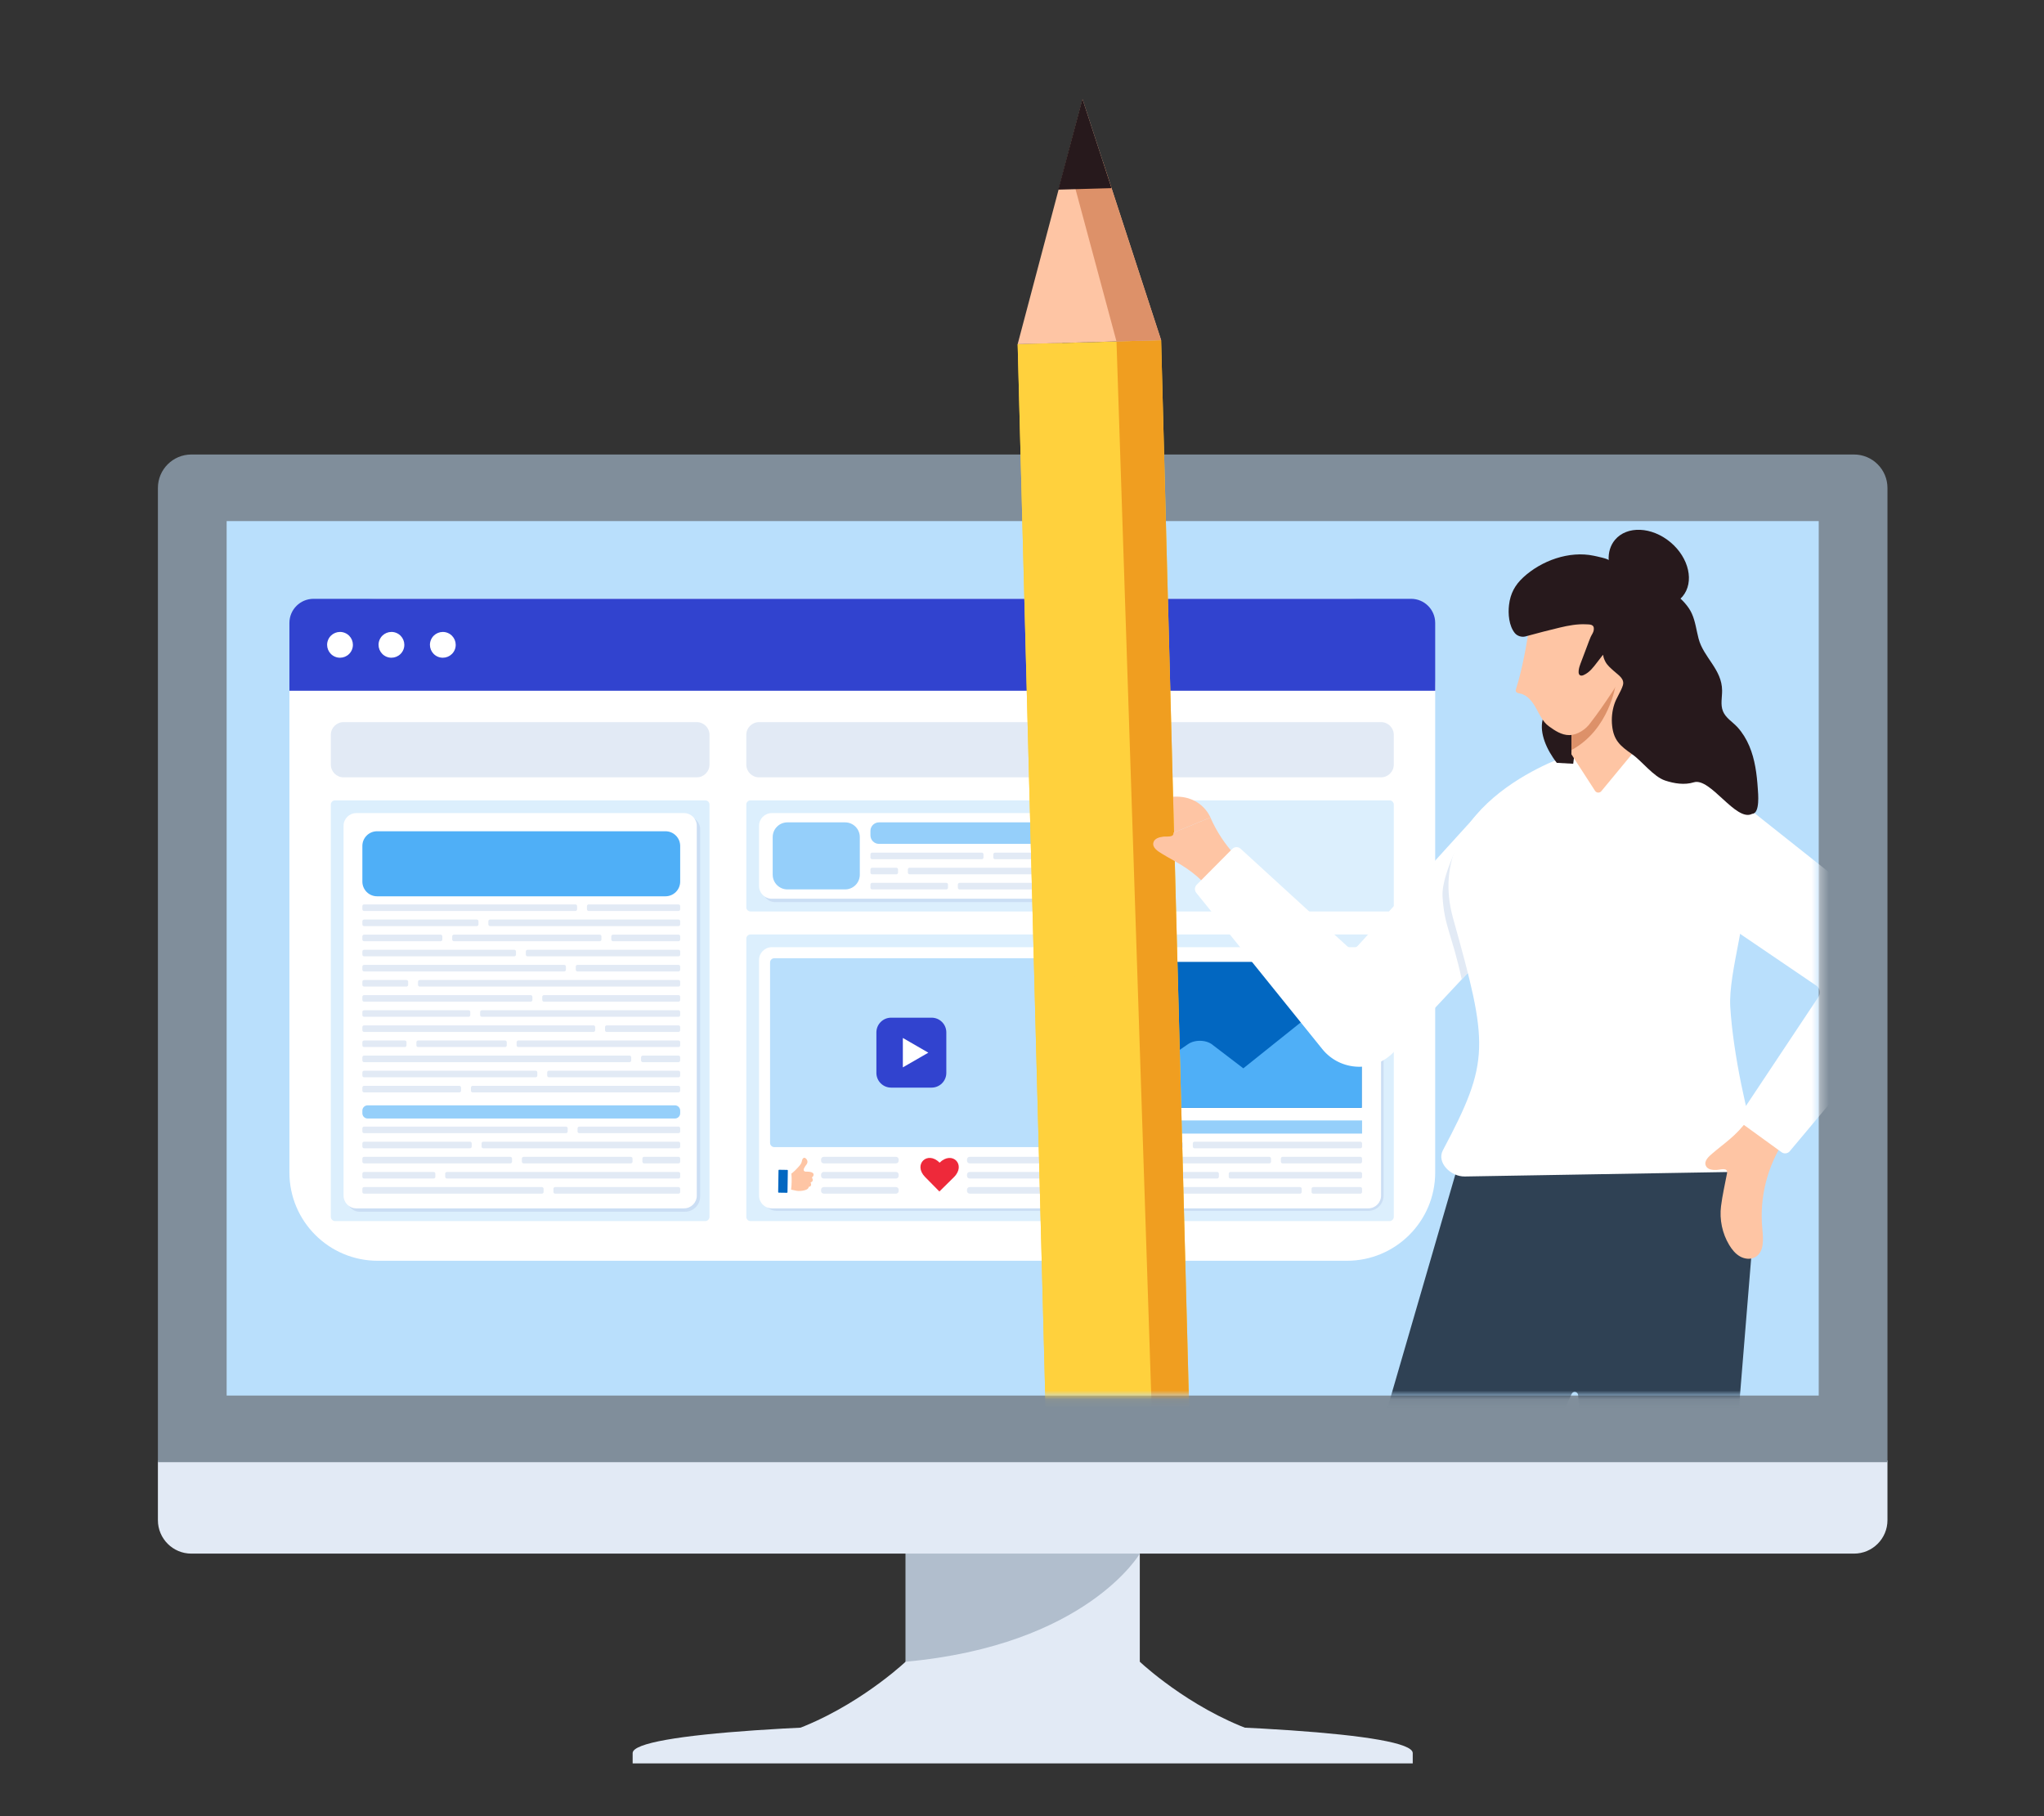 <svg width="233" height="207" viewBox="0 0 233 207" fill="none" xmlns="http://www.w3.org/2000/svg">
<rect x="0" y="0" width="233" height="207" fill="#333333" stroke="none"/>
<path d="M129.987 189.468L129.93 189.414H103.228L103.171 189.468C102.517 190.071 96.556 195.435 88.972 197.726L89.029 198.139H144.129L144.186 197.726C136.588 195.432 130.641 190.071 129.987 189.468Z" fill="#E2EAF5"/>
<path d="M129.928 176.734H103.227V189.987L129.928 191.208V176.734Z" fill="#E2EAF5"/>
<g opacity="0.3">
<path d="M129.929 177.089C129.929 177.089 123.871 187.528 103.228 189.414V176.734L129.929 177.089Z" fill="#3E5670"/>
</g>
<path d="M21.811 177.089C19.707 177.089 18 175.378 18 173.278V166.486H215.156V173.278C215.156 175.382 213.445 177.089 211.345 177.089H21.811Z" fill="#E2EAF5"/>
<path d="M18 166.664V55.617C18 53.514 19.711 51.807 21.811 51.807H211.345C213.448 51.807 215.156 53.517 215.156 55.617V166.664H18ZM207.142 158.895V59.576H26.014V158.895H207.142Z" fill="#808E9B"/>
<path d="M207.32 59.398H25.836V159.072H207.32V59.398Z" fill="#B9DFFC"/>
<path d="M72.117 199.826V201H161.041V199.826C161.041 195.217 72.117 195.217 72.117 199.826Z" fill="#E2EAF5"/>
<path d="M43.054 143.709L153.537 143.709C159.095 143.709 163.601 139.203 163.601 133.645V78.32C163.601 72.762 159.095 68.257 153.537 68.257L43.054 68.257C37.496 68.257 32.991 72.762 32.991 78.32V133.645C32.991 139.203 37.496 143.709 43.054 143.709Z" fill="white"/>
<path d="M32.991 71.004V78.736H163.601V71.004C163.601 69.488 162.37 68.257 160.854 68.257H35.739C34.222 68.257 32.991 69.488 32.991 71.004Z" fill="#3143CF"/>
<path d="M40.113 74.071C40.428 73.323 40.077 72.462 39.329 72.147C38.581 71.832 37.719 72.183 37.405 72.931C37.09 73.679 37.441 74.541 38.189 74.856C38.937 75.17 39.799 74.819 40.113 74.071Z" fill="white"/>
<path d="M45.976 74.07C46.29 73.322 45.939 72.461 45.191 72.146C44.443 71.832 43.582 72.183 43.267 72.931C42.952 73.678 43.304 74.54 44.051 74.855C44.8 75.169 45.661 74.818 45.976 74.07Z" fill="white"/>
<path d="M51.833 74.072C52.148 73.324 51.797 72.463 51.049 72.148C50.301 71.833 49.439 72.184 49.124 72.932C48.81 73.68 49.161 74.542 49.909 74.856C50.657 75.171 51.518 74.82 51.833 74.072Z" fill="white"/>
<path d="M79.425 82.312H39.164C38.362 82.312 37.712 82.962 37.712 83.764V87.152C37.712 87.954 38.362 88.605 39.164 88.605H79.425C80.227 88.605 80.877 87.954 80.877 87.152V83.764C80.877 82.962 80.227 82.312 79.425 82.312Z" fill="#E2EAF5"/>
<path d="M157.428 82.312H86.525C85.723 82.312 85.072 82.962 85.072 83.764V87.152C85.072 87.954 85.723 88.605 86.525 88.605H157.428C158.23 88.605 158.881 87.954 158.881 87.152V83.764C158.881 82.962 158.23 82.312 157.428 82.312Z" fill="#E2EAF5"/>
<path d="M80.394 91.228H38.195C37.928 91.228 37.712 91.444 37.712 91.711V138.701C37.712 138.967 37.928 139.184 38.195 139.184H80.394C80.661 139.184 80.877 138.967 80.877 138.701V91.711C80.877 91.444 80.661 91.228 80.394 91.228Z" fill="#DCEFFD"/>
<path d="M158.398 91.228H85.555C85.288 91.228 85.072 91.444 85.072 91.711V103.408C85.072 103.675 85.288 103.891 85.555 103.891H158.398C158.664 103.891 158.881 103.675 158.881 103.408V91.711C158.881 91.444 158.664 91.228 158.398 91.228Z" fill="#DCEFFD"/>
<path d="M86.91 101.376V94.519C86.91 93.718 87.561 93.067 88.363 93.067H121.579C122.38 93.067 123.031 93.718 123.031 94.519V101.084C123.031 102.047 122.25 102.825 121.29 102.825H88.363C87.561 102.825 86.91 102.174 86.91 101.373V101.376Z" fill="#CBDEF4"/>
<path d="M121.194 92.681H87.978C87.176 92.681 86.525 93.331 86.525 94.133V100.99C86.525 101.792 87.176 102.442 87.978 102.442H121.194C121.996 102.442 122.646 101.792 122.646 100.99V94.133C122.646 93.331 121.996 92.681 121.194 92.681Z" fill="white"/>
<path d="M158.398 106.515H85.555C85.288 106.515 85.072 106.731 85.072 106.998V138.704C85.072 138.971 85.288 139.187 85.555 139.187H158.398C158.664 139.187 158.881 138.971 158.881 138.704V106.998C158.881 106.731 158.664 106.515 158.398 106.515Z" fill="#DCEFFD"/>
<path d="M39.55 136.668V94.519C39.55 93.718 40.201 93.067 41.002 93.067H78.361C79.163 93.067 79.814 93.718 79.814 94.519V136.38C79.814 137.343 79.032 138.121 78.073 138.121H41.006C40.204 138.121 39.553 137.47 39.553 136.668H39.55Z" fill="#CBDEF4"/>
<path d="M77.974 92.681H40.616C39.813 92.681 39.163 93.331 39.163 94.133V136.282C39.163 137.085 39.813 137.735 40.616 137.735H77.974C78.776 137.735 79.427 137.085 79.427 136.282V94.133C79.427 93.331 78.776 92.681 77.974 92.681Z" fill="white"/>
<path d="M155.976 108.255H124.732C123.771 108.255 122.991 109.035 122.991 109.996V136.282C122.991 137.243 123.771 138.023 124.732 138.023H155.976C156.937 138.023 157.717 137.243 157.717 136.282V109.996C157.717 109.035 156.937 108.255 155.976 108.255Z" fill="#CBDEF4"/>
<path d="M155.976 107.967H124.156C123.353 107.967 122.703 108.618 122.703 109.42V136.282C122.703 137.085 123.353 137.735 124.156 137.735H155.976C156.778 137.735 157.429 137.085 157.429 136.282V109.42C157.429 108.618 156.778 107.967 155.976 107.967Z" fill="white"/>
<path d="M155.218 109.64H124.867V126.268H155.218V109.64Z" fill="#0267C1"/>
<path d="M152.581 115.733C151.894 114.961 150.314 114.881 149.475 115.579L141.73 121.774L138.298 119.154C137.594 118.52 136.242 118.457 135.423 119.02L124.87 126.269H155.221V118.688L152.588 115.733H152.581Z" fill="#4FAFF7"/>
<path d="M131.634 117.695C133.192 117.32 134.151 115.753 133.776 114.195C133.401 112.637 131.834 111.678 130.276 112.052C128.718 112.427 127.759 113.994 128.134 115.552C128.509 117.11 130.076 118.07 131.634 117.695Z" fill="#FECE00"/>
<path d="M155.265 127.715H124.894V129.214H155.265V127.715Z" fill="#95CFFA"/>
<path d="M134.652 130.136H125.088C124.981 130.136 124.894 130.223 124.894 130.331V130.693C124.894 130.801 124.981 130.888 125.088 130.888H134.652C134.759 130.888 134.846 130.801 134.846 130.693V130.331C134.846 130.223 134.759 130.136 134.652 130.136Z" fill="#E2EAF5"/>
<path d="M155.071 130.136H136.165C136.058 130.136 135.971 130.223 135.971 130.331V130.693C135.971 130.801 136.058 130.888 136.165 130.888H155.071C155.179 130.888 155.266 130.801 155.266 130.693V130.331C155.266 130.223 155.179 130.136 155.071 130.136Z" fill="#E2EAF5"/>
<path d="M144.692 131.861H125.088C124.981 131.861 124.894 131.948 124.894 132.056V132.414C124.894 132.522 124.981 132.609 125.088 132.609H144.692C144.799 132.609 144.886 132.522 144.886 132.414V132.056C144.886 131.948 144.799 131.861 144.692 131.861Z" fill="#E2EAF5"/>
<path d="M155.07 131.861H146.204C146.097 131.861 146.01 131.948 146.01 132.056V132.414C146.01 132.522 146.097 132.609 146.204 132.609H155.07C155.178 132.609 155.265 132.522 155.265 132.414V132.056C155.265 131.948 155.178 131.861 155.07 131.861Z" fill="#E2EAF5"/>
<path d="M138.748 133.586H125.088C124.981 133.586 124.894 133.673 124.894 133.78V134.139C124.894 134.247 124.981 134.334 125.088 134.334H138.748C138.855 134.334 138.942 134.247 138.942 134.139V133.78C138.942 133.673 138.855 133.586 138.748 133.586Z" fill="#E2EAF5"/>
<path d="M155.071 133.586H140.261C140.154 133.586 140.066 133.673 140.066 133.78V134.139C140.066 134.247 140.154 134.334 140.261 134.334H155.071C155.178 134.334 155.266 134.247 155.266 134.139V133.78C155.266 133.673 155.178 133.586 155.071 133.586Z" fill="#E2EAF5"/>
<path d="M131.203 135.309H125.088C124.981 135.309 124.894 135.396 124.894 135.504V135.866C124.894 135.974 124.981 136.061 125.088 136.061H131.203C131.311 136.061 131.398 135.974 131.398 135.866V135.504C131.398 135.396 131.311 135.309 131.203 135.309Z" fill="#E2EAF5"/>
<path d="M148.19 135.309H132.719C132.612 135.309 132.524 135.396 132.524 135.504V135.866C132.524 135.974 132.612 136.061 132.719 136.061H148.19C148.297 136.061 148.384 135.974 148.384 135.866V135.504C148.384 135.396 148.297 135.309 148.19 135.309Z" fill="#E2EAF5"/>
<path d="M155.07 135.309H149.703C149.596 135.309 149.509 135.396 149.509 135.504V135.866C149.509 135.974 149.596 136.061 149.703 136.061H155.07C155.178 136.061 155.265 135.974 155.265 135.866V135.504C155.265 135.396 155.178 135.309 155.07 135.309Z" fill="#E2EAF5"/>
<path d="M119.799 108.255H88.555C87.594 108.255 86.814 109.035 86.814 109.996V136.282C86.814 137.243 87.594 138.023 88.555 138.023H119.799C120.76 138.023 121.54 137.243 121.54 136.282V109.996C121.54 109.035 120.76 108.255 119.799 108.255Z" fill="#CBDEF4"/>
<path d="M119.798 107.967H87.978C87.176 107.967 86.525 108.618 86.525 109.42V136.282C86.525 137.085 87.176 137.735 87.978 137.735H119.798C120.601 137.735 121.251 137.085 121.251 136.282V109.42C121.251 108.618 120.601 107.967 119.798 107.967Z" fill="white"/>
<path d="M119.509 109.225H88.265C87.999 109.225 87.782 109.441 87.782 109.708V130.271C87.782 130.538 87.999 130.754 88.265 130.754H119.509C119.776 130.754 119.992 130.538 119.992 130.271V109.708C119.992 109.441 119.776 109.225 119.509 109.225Z" fill="#B9DFFC"/>
<path d="M102.141 131.861H93.895C93.73 131.861 93.597 131.995 93.597 132.16V132.31C93.597 132.475 93.73 132.609 93.895 132.609H102.141C102.305 132.609 102.439 132.475 102.439 132.31V132.16C102.439 131.995 102.305 131.861 102.141 131.861Z" fill="#E2EAF5"/>
<path d="M102.141 133.586H93.895C93.73 133.586 93.597 133.719 93.597 133.884V134.035C93.597 134.2 93.73 134.334 93.895 134.334H102.141C102.305 134.334 102.439 134.2 102.439 134.035V133.884C102.439 133.719 102.305 133.586 102.141 133.586Z" fill="#E2EAF5"/>
<path d="M102.141 135.309H93.895C93.73 135.309 93.597 135.443 93.597 135.608V135.759C93.597 135.924 93.73 136.057 93.895 136.057H102.141C102.305 136.057 102.439 135.924 102.439 135.759V135.608C102.439 135.443 102.305 135.309 102.141 135.309Z" fill="#E2EAF5"/>
<path d="M118.774 131.861H110.529C110.364 131.861 110.23 131.995 110.23 132.16V132.31C110.23 132.475 110.364 132.609 110.529 132.609H118.774C118.939 132.609 119.073 132.475 119.073 132.31V132.16C119.073 131.995 118.939 131.861 118.774 131.861Z" fill="#E2EAF5"/>
<path d="M118.774 133.586H110.529C110.364 133.586 110.23 133.719 110.23 133.884V134.035C110.23 134.2 110.364 134.334 110.529 134.334H118.774C118.939 134.334 119.073 134.2 119.073 134.035V133.884C119.073 133.719 118.939 133.586 118.774 133.586Z" fill="#E2EAF5"/>
<path d="M118.774 135.309H110.529C110.364 135.309 110.23 135.443 110.23 135.608V135.759C110.23 135.924 110.364 136.057 110.529 136.057H118.774C118.939 136.057 119.073 135.924 119.073 135.759V135.608C119.073 135.443 118.939 135.309 118.774 135.309Z" fill="#E2EAF5"/>
<path d="M106.195 116.001H101.58C100.653 116.001 99.902 116.752 99.902 117.679V122.294C99.902 123.221 100.653 123.972 101.58 123.972H106.195C107.122 123.972 107.873 123.221 107.873 122.294V117.679C107.873 116.752 107.122 116.001 106.195 116.001Z" fill="#3143CF"/>
<path d="M105.823 119.99L102.918 118.312V121.664L105.823 119.99Z" fill="white"/>
<path d="M89.728 135.547C89.728 135.417 89.755 135.276 89.765 135.142C89.796 134.719 89.792 134.286 89.759 133.853V133.843H89.9C89.906 133.843 89.916 133.843 89.923 133.843C90.057 133.843 90.191 133.793 90.295 133.713C90.5 133.555 90.684 133.37 90.859 133.183C91.03 132.998 91.214 132.814 91.332 132.589C91.422 132.414 91.402 132.17 91.55 132.029C91.741 131.847 91.972 132.126 92.026 132.297C92.083 132.478 92.013 132.639 91.902 132.783C91.795 132.924 91.422 133.387 91.731 133.521C91.775 133.541 91.818 133.555 91.868 133.552C91.926 133.552 91.986 133.552 92.043 133.552C92.184 133.555 92.328 133.562 92.462 133.605C92.627 133.659 92.714 133.733 92.734 133.83C92.751 133.931 92.727 134.028 92.664 134.108C92.617 134.169 92.56 134.199 92.549 134.206C92.549 134.206 92.573 134.246 92.59 134.283C92.63 134.363 92.67 134.484 92.633 134.591C92.603 134.679 92.523 134.742 92.398 134.779C92.398 134.779 92.422 134.826 92.435 134.87C92.459 134.944 92.479 135.051 92.435 135.138C92.395 135.219 92.308 135.272 92.177 135.293C92.177 135.343 92.17 135.376 92.154 135.407C92.06 135.574 91.838 135.641 91.664 135.685C91.382 135.752 91.084 135.776 90.799 135.732C90.5 135.685 90.211 135.581 89.906 135.568C89.849 135.568 89.789 135.564 89.732 135.564H89.722V135.551L89.728 135.547Z" fill="#FEC5A4"/>
<path d="M90.088 135.695C90.131 135.695 90.168 135.661 90.175 135.618C90.178 135.584 90.182 135.554 90.185 135.53C90.252 134.974 90.262 134.397 90.215 133.816C90.215 133.773 90.209 133.726 90.202 133.675C90.198 133.632 90.162 133.598 90.118 133.595L89.705 133.588L89.672 135.688L90.085 135.695H90.088Z" fill="white"/>
<path d="M88.744 133.4L88.705 135.882C88.704 135.917 88.733 135.946 88.768 135.947L89.704 135.961C89.739 135.962 89.768 135.934 89.768 135.898L89.807 133.416C89.807 133.381 89.779 133.352 89.744 133.352L88.808 133.337C88.773 133.337 88.744 133.365 88.744 133.4Z" fill="#0267C1"/>
<path d="M105.452 134.159L107.083 135.813L108.736 134.182C110.172 132.767 108.542 131.113 107.106 132.529C105.711 131.113 104.057 132.743 105.452 134.159Z" fill="#EE293A"/>
<path d="M75.858 94.751H42.984C42.058 94.751 41.307 95.501 41.307 96.428V100.487C41.307 101.413 42.058 102.164 42.984 102.164H75.858C76.784 102.164 77.535 101.413 77.535 100.487V96.428C77.535 95.501 76.784 94.751 75.858 94.751Z" fill="#4FAFF7"/>
<path d="M65.59 103.089H41.501C41.394 103.089 41.307 103.176 41.307 103.284V103.643C41.307 103.75 41.394 103.837 41.501 103.837H65.59C65.697 103.837 65.784 103.75 65.784 103.643V103.284C65.784 103.176 65.697 103.089 65.59 103.089Z" fill="#E2EAF5"/>
<path d="M77.341 103.089H67.103C66.995 103.089 66.908 103.176 66.908 103.284V103.643C66.908 103.75 66.995 103.837 67.103 103.837H77.341C77.448 103.837 77.535 103.75 77.535 103.643V103.284C77.535 103.176 77.448 103.089 77.341 103.089Z" fill="#E2EAF5"/>
<path d="M54.349 104.814H41.501C41.394 104.814 41.307 104.901 41.307 105.009V105.368C41.307 105.475 41.394 105.562 41.501 105.562H54.349C54.456 105.562 54.543 105.475 54.543 105.368V105.009C54.543 104.901 54.456 104.814 54.349 104.814Z" fill="#E2EAF5"/>
<path d="M77.341 104.814H55.862C55.755 104.814 55.668 104.901 55.668 105.009V105.368C55.668 105.475 55.755 105.562 55.862 105.562H77.341C77.449 105.562 77.536 105.475 77.536 105.368V105.009C77.536 104.901 77.449 104.814 77.341 104.814Z" fill="#E2EAF5"/>
<path d="M50.23 106.534H41.501C41.394 106.534 41.307 106.621 41.307 106.729V107.091C41.307 107.198 41.394 107.286 41.501 107.286H50.23C50.337 107.286 50.424 107.198 50.424 107.091V106.729C50.424 106.621 50.337 106.534 50.23 106.534Z" fill="#E2EAF5"/>
<path d="M68.364 106.534H51.742C51.635 106.534 51.548 106.621 51.548 106.729V107.091C51.548 107.198 51.635 107.286 51.742 107.286H68.364C68.471 107.286 68.558 107.198 68.558 107.091V106.729C68.558 106.621 68.471 106.534 68.364 106.534Z" fill="#E2EAF5"/>
<path d="M77.343 106.534H69.876C69.769 106.534 69.682 106.621 69.682 106.729V107.091C69.682 107.198 69.769 107.286 69.876 107.286H77.343C77.451 107.286 77.538 107.198 77.538 107.091V106.729C77.538 106.621 77.451 106.534 77.343 106.534Z" fill="#E2EAF5"/>
<path d="M58.622 108.259H41.501C41.394 108.259 41.307 108.346 41.307 108.453V108.812C41.307 108.92 41.394 109.007 41.501 109.007H58.622C58.73 109.007 58.817 108.92 58.817 108.812V108.453C58.817 108.346 58.73 108.259 58.622 108.259Z" fill="#E2EAF5"/>
<path d="M77.343 108.259H60.135C60.028 108.259 59.94 108.346 59.94 108.453V108.812C59.94 108.92 60.028 109.007 60.135 109.007H77.343C77.451 109.007 77.538 108.92 77.538 108.812V108.453C77.538 108.346 77.451 108.259 77.343 108.259Z" fill="#E2EAF5"/>
<path d="M64.315 109.983H41.501C41.394 109.983 41.307 110.07 41.307 110.177V110.536C41.307 110.644 41.394 110.731 41.501 110.731H64.315C64.422 110.731 64.51 110.644 64.51 110.536V110.177C64.51 110.07 64.422 109.983 64.315 109.983Z" fill="#E2EAF5"/>
<path d="M77.341 109.983H65.828C65.721 109.983 65.634 110.07 65.634 110.177V110.536C65.634 110.644 65.721 110.731 65.828 110.731H77.341C77.448 110.731 77.535 110.644 77.535 110.536V110.177C77.535 110.07 77.448 109.983 77.341 109.983Z" fill="#E2EAF5"/>
<path d="M46.332 111.704H41.501C41.394 111.704 41.307 111.791 41.307 111.898V112.261C41.307 112.368 41.394 112.455 41.501 112.455H46.332C46.439 112.455 46.526 112.368 46.526 112.261V111.898C46.526 111.791 46.439 111.704 46.332 111.704Z" fill="#E2EAF5"/>
<path d="M77.342 111.704H47.846C47.739 111.704 47.651 111.791 47.651 111.898V112.261C47.651 112.368 47.739 112.455 47.846 112.455H77.342C77.449 112.455 77.536 112.368 77.536 112.261V111.898C77.536 111.791 77.449 111.704 77.342 111.704Z" fill="#E2EAF5"/>
<path d="M60.494 113.428H41.501C41.394 113.428 41.307 113.515 41.307 113.623V113.982C41.307 114.089 41.394 114.176 41.501 114.176H60.494C60.602 114.176 60.689 114.089 60.689 113.982V113.623C60.689 113.515 60.602 113.428 60.494 113.428Z" fill="#E2EAF5"/>
<path d="M77.339 113.428H62.006C61.899 113.428 61.812 113.515 61.812 113.623V113.982C61.812 114.089 61.899 114.176 62.006 114.176H77.339C77.447 114.176 77.534 114.089 77.534 113.982V113.623C77.534 113.515 77.447 113.428 77.339 113.428Z" fill="#E2EAF5"/>
<path d="M53.413 115.152H41.501C41.394 115.152 41.307 115.239 41.307 115.347V115.706C41.307 115.813 41.394 115.9 41.501 115.9H53.413C53.52 115.9 53.608 115.813 53.608 115.706V115.347C53.608 115.239 53.52 115.152 53.413 115.152Z" fill="#E2EAF5"/>
<path d="M77.341 115.152H54.926C54.819 115.152 54.731 115.239 54.731 115.347V115.706C54.731 115.813 54.819 115.9 54.926 115.9H77.341C77.448 115.9 77.535 115.813 77.535 115.706V115.347C77.535 115.239 77.448 115.152 77.341 115.152Z" fill="#E2EAF5"/>
<path d="M67.649 116.877H41.501C41.394 116.877 41.307 116.964 41.307 117.071V117.43C41.307 117.538 41.394 117.625 41.501 117.625H67.649C67.757 117.625 67.844 117.538 67.844 117.43V117.071C67.844 116.964 67.757 116.877 67.649 116.877Z" fill="#E2EAF5"/>
<path d="M77.34 116.877H69.161C69.054 116.877 68.967 116.964 68.967 117.071V117.43C68.967 117.538 69.054 117.625 69.161 117.625H77.34C77.447 117.625 77.534 117.538 77.534 117.43V117.071C77.534 116.964 77.447 116.877 77.34 116.877Z" fill="#E2EAF5"/>
<path d="M46.144 118.6H41.501C41.394 118.6 41.307 118.688 41.307 118.795V119.154C41.307 119.261 41.394 119.348 41.501 119.348H46.144C46.251 119.348 46.338 119.261 46.338 119.154V118.795C46.338 118.688 46.251 118.6 46.144 118.6Z" fill="#E2EAF5"/>
<path d="M57.573 118.6H47.66C47.553 118.6 47.466 118.688 47.466 118.795V119.154C47.466 119.261 47.553 119.348 47.66 119.348H57.573C57.68 119.348 57.767 119.261 57.767 119.154V118.795C57.767 118.688 57.68 118.6 57.573 118.6Z" fill="#E2EAF5"/>
<path d="M77.344 118.6H59.085C58.978 118.6 58.891 118.688 58.891 118.795V119.154C58.891 119.261 58.978 119.348 59.085 119.348H77.344C77.451 119.348 77.538 119.261 77.538 119.154V118.795C77.538 118.688 77.451 118.6 77.344 118.6Z" fill="#E2EAF5"/>
<path d="M71.758 120.321H41.501C41.394 120.321 41.307 120.409 41.307 120.516V120.875C41.307 120.982 41.394 121.07 41.501 121.07H71.758C71.866 121.07 71.953 120.982 71.953 120.875V120.516C71.953 120.409 71.866 120.321 71.758 120.321Z" fill="#E2EAF5"/>
<path d="M77.34 120.321H73.271C73.163 120.321 73.076 120.409 73.076 120.516V120.875C73.076 120.982 73.163 121.07 73.271 121.07H77.34C77.447 121.07 77.534 120.982 77.534 120.875V120.516C77.534 120.409 77.447 120.321 77.34 120.321Z" fill="#E2EAF5"/>
<path d="M61.058 122.045H41.501C41.394 122.045 41.307 122.132 41.307 122.24V122.599C41.307 122.706 41.394 122.793 41.501 122.793H61.058C61.165 122.793 61.252 122.706 61.252 122.599V122.24C61.252 122.132 61.165 122.045 61.058 122.045Z" fill="#E2EAF5"/>
<path d="M77.343 122.045H62.57C62.462 122.045 62.375 122.132 62.375 122.24V122.599C62.375 122.706 62.462 122.793 62.57 122.793H77.343C77.45 122.793 77.537 122.706 77.537 122.599V122.24C77.537 122.132 77.45 122.045 77.343 122.045Z" fill="#E2EAF5"/>
<path d="M52.363 123.77H41.501C41.394 123.77 41.307 123.857 41.307 123.964V124.323C41.307 124.431 41.394 124.518 41.501 124.518H52.363C52.47 124.518 52.557 124.431 52.557 124.323V123.964C52.557 123.857 52.47 123.77 52.363 123.77Z" fill="#E2EAF5"/>
<path d="M77.341 123.77H53.876C53.769 123.77 53.682 123.857 53.682 123.964V124.323C53.682 124.431 53.769 124.518 53.876 124.518H77.341C77.448 124.518 77.535 124.431 77.535 124.323V123.964C77.535 123.857 77.448 123.77 77.341 123.77Z" fill="#E2EAF5"/>
<path d="M76.938 125.994H41.904C41.574 125.994 41.307 126.261 41.307 126.591V126.896C41.307 127.226 41.574 127.493 41.904 127.493H76.938C77.268 127.493 77.535 127.226 77.535 126.896V126.591C77.535 126.261 77.268 125.994 76.938 125.994Z" fill="#95CFFA"/>
<path d="M64.516 128.416H41.501C41.394 128.416 41.307 128.503 41.307 128.611V128.97C41.307 129.077 41.394 129.164 41.501 129.164H64.516C64.624 129.164 64.711 129.077 64.711 128.97V128.611C64.711 128.503 64.624 128.416 64.516 128.416Z" fill="#E2EAF5"/>
<path d="M77.344 128.416H66.029C65.922 128.416 65.835 128.503 65.835 128.611V128.97C65.835 129.077 65.922 129.164 66.029 129.164H77.344C77.452 129.164 77.539 129.077 77.539 128.97V128.611C77.539 128.503 77.452 128.416 77.344 128.416Z" fill="#E2EAF5"/>
<path d="M53.577 130.136H41.501C41.394 130.136 41.307 130.223 41.307 130.331V130.693C41.307 130.801 41.394 130.888 41.501 130.888H53.577C53.685 130.888 53.772 130.801 53.772 130.693V130.331C53.772 130.223 53.685 130.136 53.577 130.136Z" fill="#E2EAF5"/>
<path d="M77.344 130.136H55.09C54.983 130.136 54.895 130.223 54.895 130.331V130.693C54.895 130.801 54.983 130.888 55.09 130.888H77.344C77.451 130.888 77.538 130.801 77.538 130.693V130.331C77.538 130.223 77.451 130.136 77.344 130.136Z" fill="#E2EAF5"/>
<path d="M58.173 131.861H41.501C41.394 131.861 41.307 131.948 41.307 132.056V132.414C41.307 132.522 41.394 132.609 41.501 132.609H58.173C58.28 132.609 58.367 132.522 58.367 132.414V132.056C58.367 131.948 58.28 131.861 58.173 131.861Z" fill="#E2EAF5"/>
<path d="M71.909 131.861H59.686C59.578 131.861 59.491 131.948 59.491 132.056V132.414C59.491 132.522 59.578 132.609 59.686 132.609H71.909C72.017 132.609 72.104 132.522 72.104 132.414V132.056C72.104 131.948 72.017 131.861 71.909 131.861Z" fill="#E2EAF5"/>
<path d="M77.344 131.861H73.422C73.315 131.861 73.228 131.948 73.228 132.056V132.414C73.228 132.522 73.315 132.609 73.422 132.609H77.344C77.451 132.609 77.538 132.522 77.538 132.414V132.056C77.538 131.948 77.451 131.861 77.344 131.861Z" fill="#E2EAF5"/>
<path d="M49.431 133.586H41.501C41.394 133.586 41.307 133.673 41.307 133.78V134.139C41.307 134.247 41.394 134.334 41.501 134.334H49.431C49.539 134.334 49.626 134.247 49.626 134.139V133.78C49.626 133.673 49.539 133.586 49.431 133.586Z" fill="#E2EAF5"/>
<path d="M77.343 133.586H50.944C50.836 133.586 50.749 133.673 50.749 133.78V134.139C50.749 134.247 50.836 134.334 50.944 134.334H77.343C77.451 134.334 77.538 134.247 77.538 134.139V133.78C77.538 133.673 77.451 133.586 77.343 133.586Z" fill="#E2EAF5"/>
<path d="M61.769 135.309H41.501C41.394 135.309 41.307 135.396 41.307 135.504V135.866C41.307 135.974 41.394 136.061 41.501 136.061H61.769C61.876 136.061 61.964 135.974 61.964 135.866V135.504C61.964 135.396 61.876 135.309 61.769 135.309Z" fill="#E2EAF5"/>
<path d="M77.341 135.309H63.282C63.175 135.309 63.088 135.396 63.088 135.504V135.866C63.088 135.974 63.175 136.061 63.282 136.061H77.341C77.448 136.061 77.536 135.974 77.536 135.866V135.504C77.536 135.396 77.448 135.309 77.341 135.309Z" fill="#E2EAF5"/>
<path d="M96.334 93.737H89.759C88.833 93.737 88.082 94.488 88.082 95.414V99.701C88.082 100.628 88.833 101.379 89.759 101.379H96.334C97.26 101.379 98.011 100.628 98.011 99.701V95.414C98.011 94.488 97.26 93.737 96.334 93.737Z" fill="#95CFFA"/>
<path d="M111.916 97.186H99.417C99.31 97.186 99.223 97.273 99.223 97.38V97.742C99.223 97.85 99.31 97.937 99.417 97.937H111.916C112.023 97.937 112.111 97.85 112.111 97.742V97.38C112.111 97.273 112.023 97.186 111.916 97.186Z" fill="#E2EAF5"/>
<path d="M120.895 97.186H113.428C113.321 97.186 113.233 97.273 113.233 97.38V97.742C113.233 97.85 113.321 97.937 113.428 97.937H120.895C121.002 97.937 121.09 97.85 121.09 97.742V97.38C121.09 97.273 121.002 97.186 120.895 97.186Z" fill="#E2EAF5"/>
<path d="M102.175 98.91H99.417C99.31 98.91 99.223 98.997 99.223 99.105V99.464C99.223 99.571 99.31 99.658 99.417 99.658H102.175C102.282 99.658 102.369 99.571 102.369 99.464V99.105C102.369 98.997 102.282 98.91 102.175 98.91Z" fill="#E2EAF5"/>
<path d="M120.895 98.91H103.687C103.579 98.91 103.492 98.997 103.492 99.105V99.464C103.492 99.571 103.579 99.658 103.687 99.658H120.895C121.003 99.658 121.09 99.571 121.09 99.464V99.105C121.09 98.997 121.003 98.91 120.895 98.91Z" fill="#E2EAF5"/>
<path d="M107.87 100.631H99.417C99.31 100.631 99.223 100.718 99.223 100.826V101.185C99.223 101.292 99.31 101.379 99.417 101.379H107.87C107.978 101.379 108.065 101.292 108.065 101.185V100.826C108.065 100.718 107.978 100.631 107.87 100.631Z" fill="#E2EAF5"/>
<path d="M120.895 100.634H109.382C109.275 100.634 109.188 100.721 109.188 100.828V101.187C109.188 101.295 109.275 101.382 109.382 101.382H120.895C121.002 101.382 121.089 101.295 121.089 101.187V100.828C121.089 100.721 121.002 100.634 120.895 100.634Z" fill="#E2EAF5"/>
<path d="M120.114 93.737H100.199C99.66 93.737 99.223 94.174 99.223 94.713V95.213C99.223 95.752 99.66 96.189 100.199 96.189H120.114C120.653 96.189 121.09 95.752 121.09 95.213V94.713C121.09 94.174 120.653 93.737 120.114 93.737Z" fill="#95CFFA"/>
<mask id="mask0_2406_1178" style="mask-type:luminance" maskUnits="userSpaceOnUse" x="25" y="9" width="183" height="151">
<path d="M207.319 9H25.835V159.069H207.319V9Z" fill="white"/>
</mask>
<g mask="url(#mask0_2406_1178)">
<path d="M157.305 208.256H168.053C168.425 208.256 168.731 207.957 168.737 207.585L169.345 180.605C169.355 180.119 169.469 179.642 169.673 179.203L179.156 158.885C179.324 158.526 179.861 158.62 179.894 159.016L181.682 179.978L185.704 207.672C185.755 208.011 186.043 208.259 186.382 208.259H197.116C197.502 208.259 197.814 207.941 197.801 207.552L196.868 177.11L200.293 135.189C200.759 129.486 195.634 124.924 190.021 126.048L166.819 130.704L154.36 173.571C153.683 175.905 153.468 178.354 153.726 180.773L156.628 207.645C156.665 207.994 156.96 208.259 157.309 208.259L157.305 208.256Z" fill="#2F4154"/>
<path d="M137.979 93.181C137.979 93.181 136.902 90.37 133.239 90.863L133.521 94.596L133.759 94.915L137.979 93.181Z" fill="#FEC5A4"/>
<path d="M132.36 38.775L136.178 184.339L119.825 184.798L116.004 39.234L132.36 38.775Z" fill="#FFD13D"/>
<path d="M127.271 38.916L132.357 38.775L136.178 184.339L132.068 184.372L127.271 38.916Z" fill="#F09E20"/>
<path d="M121.093 39.09L116.008 39.235L119.822 184.799L123.928 184.601L121.093 39.09Z" fill="#FFD13D"/>
<path d="M125.893 21.469L121.485 21.59L123.401 11.308L125.893 21.469Z" fill="#27191C"/>
<path d="M123.401 11.308L125.732 18.45L132.36 38.772L127.272 38.916L116.004 39.231L123.401 11.308Z" fill="#FEC5A4"/>
<path d="M125.731 18.45L132.359 38.772L127.271 38.916L121.786 18.534L125.731 18.45Z" fill="#DD9169"/>
<path d="M120.633 21.617L126.708 21.446L123.414 11.346H123.367L120.633 21.617Z" fill="#27191C"/>
<path d="M140.803 97.481C139.975 98.702 138.311 99.685 137.05 100.453C135.399 98.816 133.933 98.226 132.444 97.307C132.008 97.038 131.3 96.626 131.488 96.005C131.626 95.549 132.179 95.425 132.592 95.368C132.971 95.318 133.856 95.485 133.756 94.915L137.976 93.181C138.667 94.761 139.623 96.223 140.8 97.481H140.803Z" fill="#FEC5A4"/>
<path d="M175.519 102.137L171.121 106.834L166.626 111.637L158.917 119.876C156.663 122.284 152.799 122.143 150.726 119.574L136.362 101.765C136.144 101.493 136.164 101.101 136.409 100.853L140.468 96.764C140.726 96.502 141.145 96.492 141.417 96.74L153.574 107.86C153.923 108.179 154.463 108.155 154.778 107.806L168.887 92.275L175.512 102.137H175.519Z" fill="white"/>
<path d="M171.124 106.837L166.629 111.641C165.519 106.495 164.633 105.609 164.439 102.178C164.274 99.286 167.572 93.755 167.572 93.755L171.121 106.841L171.124 106.837Z" fill="#E2EAF5"/>
<path d="M179.126 85.975C179.126 85.975 161.911 91.322 165.644 104.686C169.68 119.127 169.891 120.932 164.484 131.103C163.732 132.515 165.373 134.128 166.969 134.102L198.428 133.568C199.83 133.545 200.799 132.159 200.346 130.831C199.179 127.426 197.559 120.13 197.237 114.777C196.76 106.813 206.955 87.699 186.026 85.965L179.126 85.978V85.975Z" fill="white"/>
<path d="M199.246 127.631C197.878 129.509 196.526 130.328 195.201 131.472C194.815 131.807 194.181 132.327 194.466 132.907C194.674 133.337 195.241 133.37 195.657 133.36C196.066 133.35 197.009 132.998 196.864 133.756C196.63 135.001 196.341 136.222 196.184 137.483C195.992 139.006 196.324 140.589 197.113 141.904C197.428 142.427 197.824 142.924 198.361 143.222C198.894 143.521 199.585 143.588 200.112 143.276C201.121 142.679 201.004 141.22 200.89 140.052C200.544 136.534 201.457 132.904 203.426 129.969C202.413 128.895 200.615 128.191 199.246 127.634V127.631Z" fill="#FEC5A4"/>
<path d="M185.927 97.998L207.04 112.345C207.462 112.633 207.573 113.203 207.291 113.629L198.342 127.084C198.137 127.389 198.211 127.802 198.509 128.02L203.088 131.338C203.38 131.549 203.786 131.499 204.017 131.224L216.026 116.903C219.2 113.119 218.626 107.464 214.758 104.394L195.695 89.272L185.927 97.998Z" fill="white"/>
<path d="M176.54 80.518C176.553 80.551 176.567 80.582 176.58 80.615C176.6 80.662 176.62 80.709 176.644 80.753C176.664 80.796 176.684 80.837 176.704 80.877C176.724 80.917 176.744 80.954 176.761 80.991C176.771 81.011 176.781 81.031 176.791 81.048C176.808 81.078 176.825 81.108 176.842 81.138C176.869 81.189 176.899 81.236 176.926 81.286C176.959 81.343 176.996 81.4 177.033 81.457C177.036 81.464 177.043 81.471 177.046 81.477C177.077 81.521 177.107 81.568 177.137 81.611C177.167 81.655 177.197 81.695 177.228 81.736C177.258 81.779 177.288 81.819 177.321 81.86C177.399 81.96 177.482 82.061 177.566 82.158C177.607 82.205 177.647 82.249 177.687 82.296H177.69C177.727 82.339 177.764 82.38 177.805 82.42C178.113 82.739 178.462 83.02 178.834 83.269C178.945 83.342 179.062 83.413 179.18 83.477C179.304 83.547 179.428 83.611 179.556 83.671C179.619 83.701 179.686 83.731 179.753 83.762L179.408 86.462L179.334 87.056C178.734 87.019 178.106 86.985 177.462 86.952C177.308 86.757 177.164 86.556 177.026 86.348C175.986 84.798 175.369 82.926 176.033 81.528C176.218 81.138 176.386 80.803 176.54 80.511V80.518Z" fill="#27191C"/>
<path d="M186.33 75.248L186.028 85.962L182.539 90.182C182.348 90.414 181.986 90.394 181.822 90.142L179.128 85.976L179.135 85.496V84.946L179.182 80.471V80.025L186.333 75.251L186.33 75.248Z" fill="#FEC5A4"/>
<path d="M184.18 78.005C184.18 78.005 183.469 83.167 179.132 85.495V84.945L179.179 80.47L184.184 78.008L184.18 78.005Z" fill="#DD9169"/>
<path d="M174.393 70.897C174.124 73.02 173.504 76.431 172.833 78.464C172.796 78.582 172.756 78.709 172.806 78.82C172.88 78.988 173.098 79.014 173.279 79.051C174.111 79.219 174.684 79.971 175.094 80.712C175.503 81.453 175.862 82.272 176.543 82.772C177.227 83.271 178.009 83.801 178.891 83.791C179.837 83.781 180.82 83.11 181.336 82.345C182.839 80.413 184.664 77.572 186.593 74.446L185.476 69.36L174.393 70.897Z" fill="#FEC5A4"/>
<path d="M198.017 82.846C197.47 82.262 196.722 81.84 196.407 81.075C196.098 80.323 196.313 79.495 196.306 78.713C196.29 76.281 194.19 74.956 193.623 72.789C193.562 72.551 193.509 72.313 193.455 72.071C193.25 71.115 193.073 70.146 192.512 69.324C192.217 68.895 191.902 68.542 191.563 68.234C191.644 68.157 191.724 68.076 191.798 67.989C193.163 66.355 192.546 63.588 190.419 61.807C188.289 60.025 185.458 59.905 184.093 61.538C183.556 62.179 183.328 62.998 183.378 63.86C183.371 63.692 181.862 63.387 181.677 63.346C178.87 62.759 175.713 63.9 173.64 65.812C172.691 66.687 172.171 67.657 172.017 68.952C171.892 69.965 172.007 71.343 172.681 72.165C172.956 72.497 173.452 72.652 173.872 72.548C174.563 72.373 175.247 72.175 175.935 71.998C176.562 71.837 177.196 71.679 177.83 71.528C178.793 71.3 179.786 71.115 180.778 71.162C181.241 71.182 181.768 71.139 181.677 71.813C181.637 72.108 181.443 72.34 181.325 72.601C181.181 72.917 181.07 73.262 180.943 73.584C180.674 74.279 180.423 74.976 180.155 75.671C180.044 75.956 179.682 77.026 180.295 77.009C180.383 77.009 180.467 76.972 180.547 76.935C181.208 76.633 181.617 76.073 182.046 75.516C182.275 75.221 182.503 74.926 182.731 74.631C182.731 74.631 182.791 74.916 182.811 74.976C182.872 75.154 182.905 75.231 182.989 75.399C183.224 75.859 183.61 76.157 183.979 76.496C184.455 76.935 185.237 77.365 184.988 78.14C184.75 78.881 184.26 79.522 184.019 80.273C183.764 81.065 183.68 81.907 183.771 82.735C183.952 84.365 184.66 85.006 186.032 85.959C187.192 86.764 188.47 88.525 189.815 88.971C190.855 89.313 192.016 89.501 193.083 89.172C194.981 88.585 197.896 93.741 199.735 92.765C200.65 92.725 200.409 90.397 200.375 89.887C200.268 88.263 200.057 86.566 199.409 85.04C199.08 84.261 198.638 83.534 198.071 82.903C198.054 82.883 198.037 82.866 198.02 82.846H198.017Z" fill="#27191C"/>
</g>
</svg>
